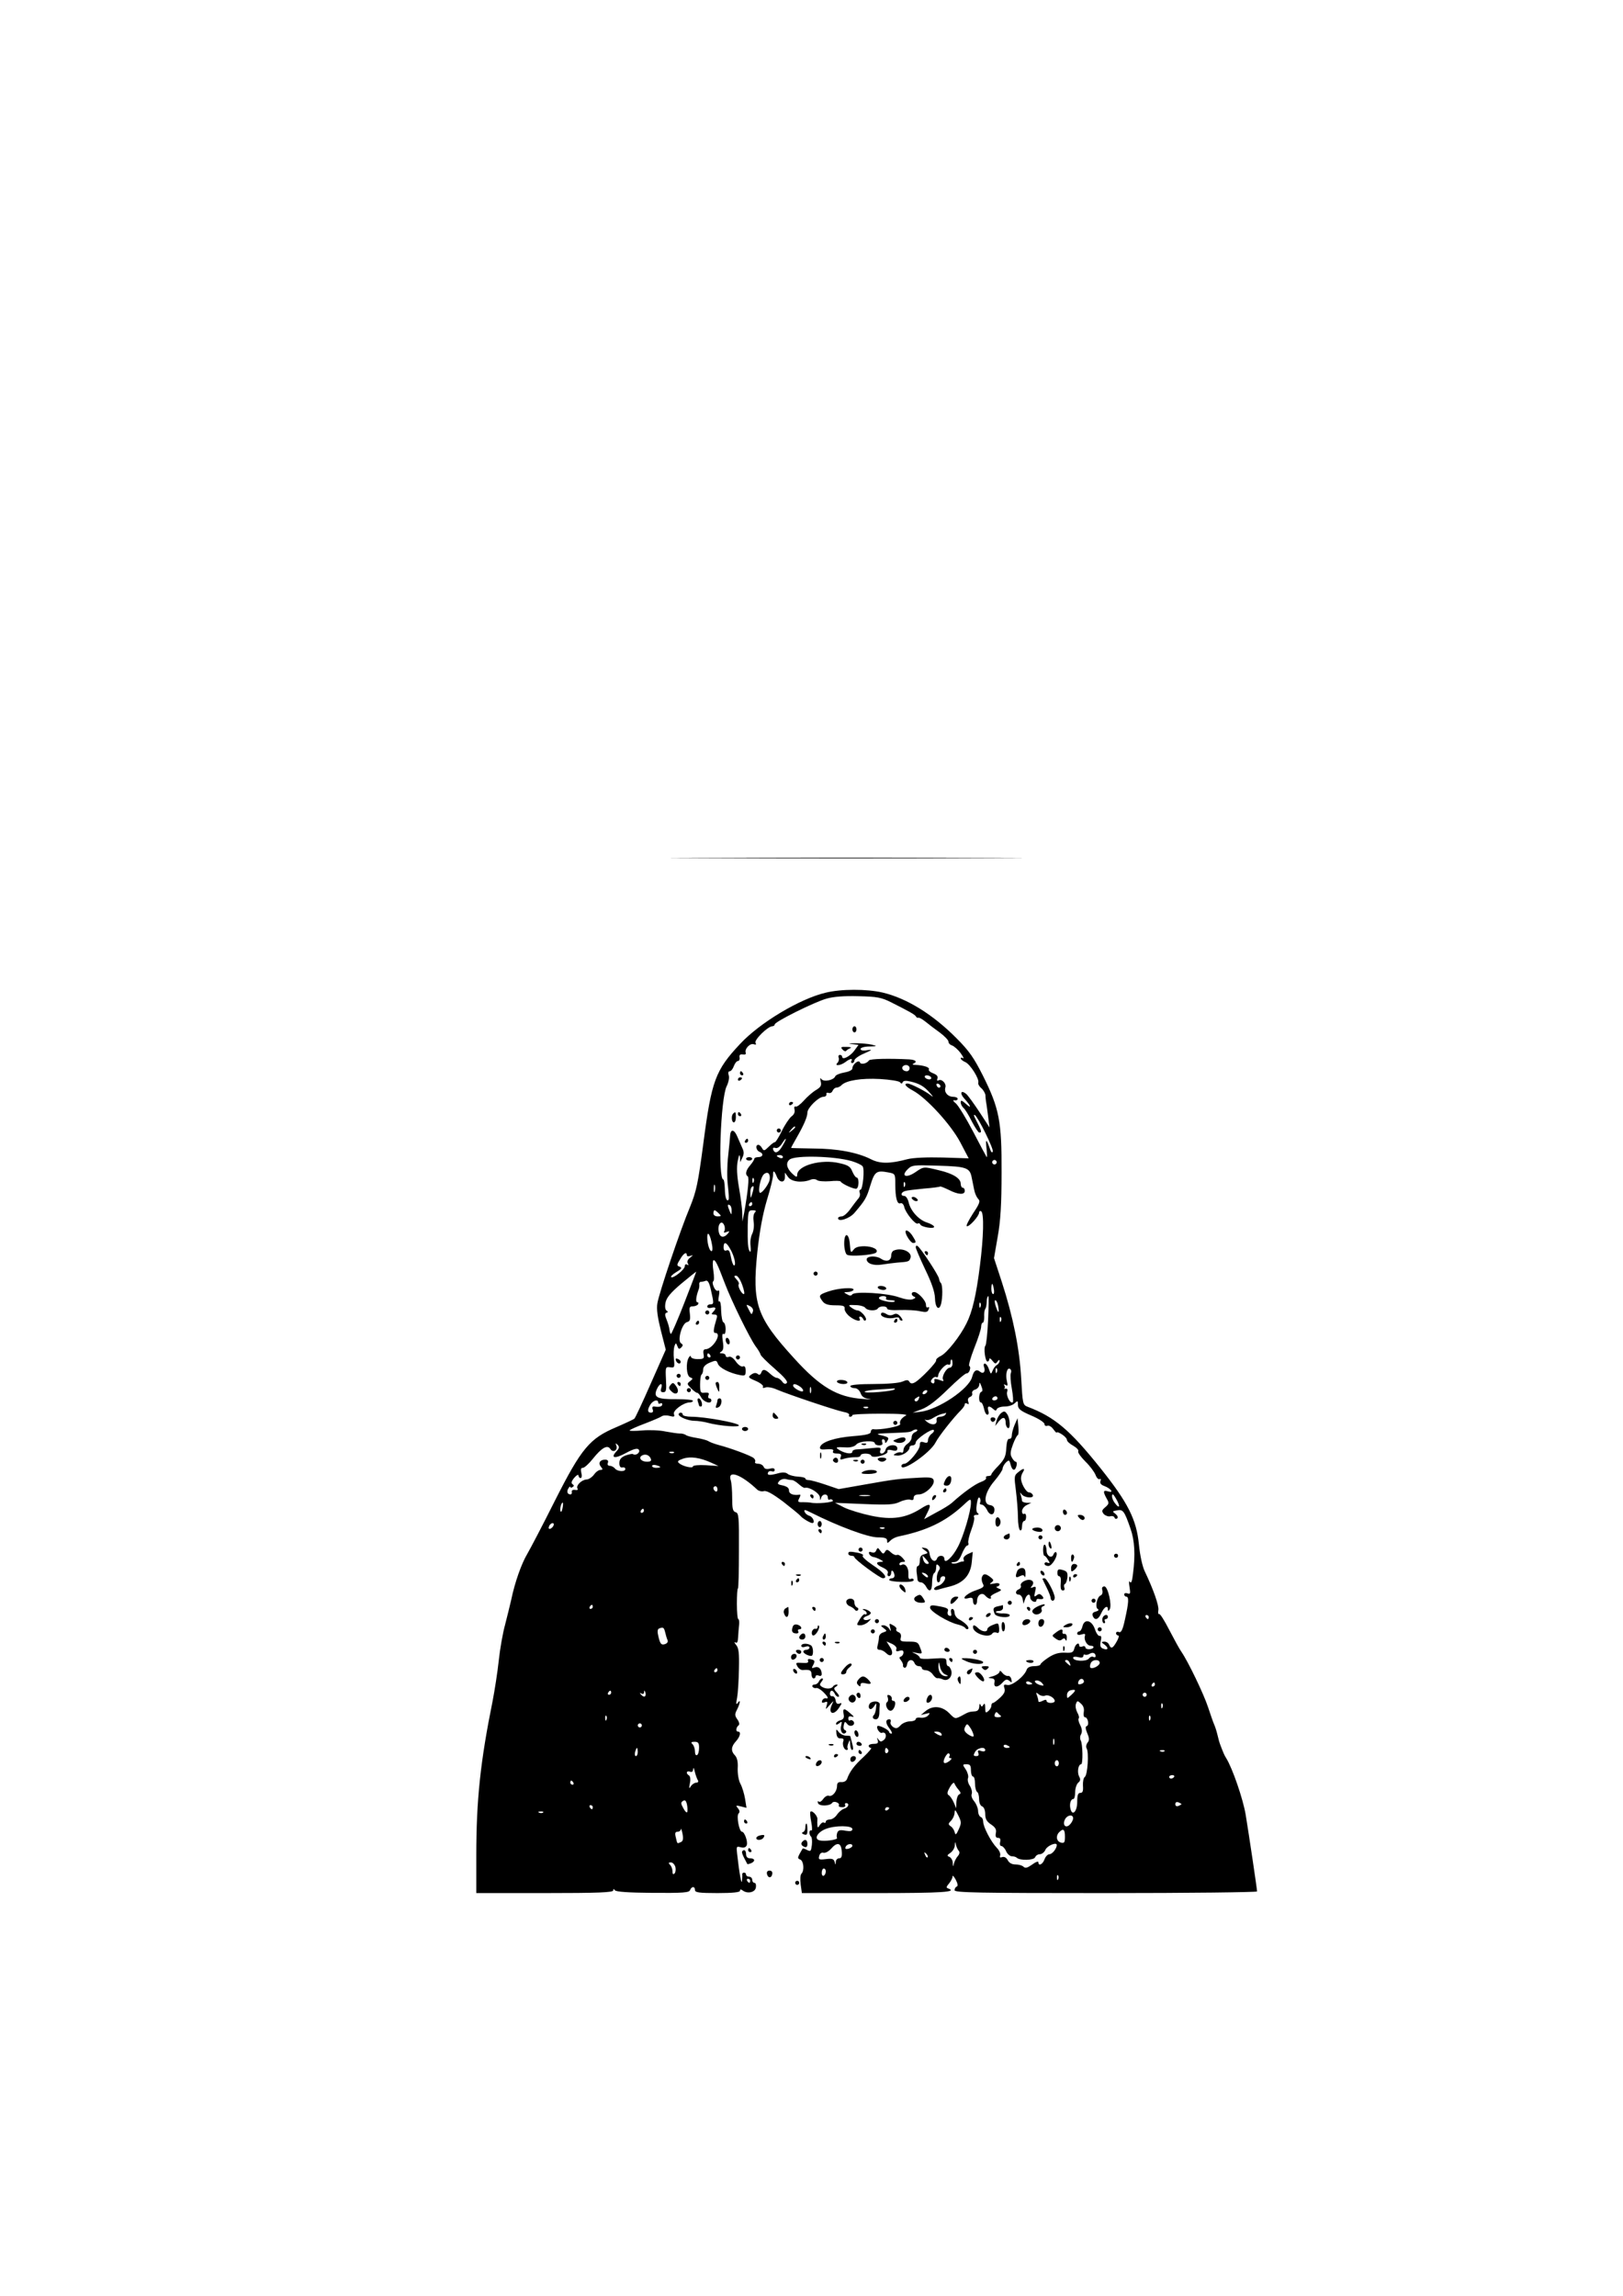 <?xml version="1.0" encoding="UTF-8" standalone="yes"?>
<svg version="1.0" xmlns="http://www.w3.org/2000/svg" width="210mm" height="297mm" viewBox="0 0 794 1123" preserveAspectRatio="xMidYMid meet">
  <g transform="translate(0,1123) scale(0.1,-0.1)" fill="#000000" stroke="none">
    <path d="M3443 7033 c383 -2 1011 -2 1395 0 383 1 69 2 -698 2 -767 0 -1081
-1 -697 -2z"/>
    <path d="M4038 6374 c-126 -30 -321 -147 -417 -250 -121 -129 -140 -179 -180
-486 -26 -196 -34 -234 -65 -311 -48 -114 -152 -422 -160 -472 -5 -28 1 -69
17 -133 l24 -94 -73 -165 c-40 -91 -76 -169 -81 -173 -4 -3 -44 -22 -88 -41
-130 -55 -170 -102 -300 -359 -59 -118 -120 -234 -135 -260 -29 -48 -62 -142
-79 -225 -6 -27 -20 -82 -30 -122 -11 -39 -25 -118 -31 -175 -6 -57 -20 -146
-30 -198 -60 -296 -80 -485 -80 -757 l0 -183 335 0 c261 0 335 3 335 13 0 8 2
9 8 1 5 -8 66 -12 185 -13 150 -1 179 1 183 14 8 19 24 19 24 0 0 -12 19 -15
110 -15 75 0 110 4 110 11 0 8 4 8 13 2 23 -18 62 -10 65 15 2 12 -1 22 -7 22
-6 0 -11 7 -11 15 0 8 -7 15 -15 15 -8 0 -15 5 -15 10 0 6 -4 10 -10 10 -5 0
-9 -3 -9 -8 1 -4 0 -18 -1 -32 -2 -23 -13 34 -24 133 -4 35 -3 37 18 31 16 -4
25 0 29 10 7 17 -11 66 -23 66 -14 0 -28 78 -17 89 7 7 6 15 -3 26 -12 14 -10
15 14 9 l28 -7 -7 44 c-4 24 -14 58 -23 74 -9 17 -14 50 -13 76 2 31 -3 51
-13 62 -21 21 -20 43 4 69 21 23 27 48 10 48 -12 0 -9 22 4 31 5 4 2 17 -7 29
-13 19 -13 25 -1 48 16 32 18 54 3 32 -8 -11 -9 -4 -3 25 4 22 8 85 9 140 2
80 -1 104 -14 119 -9 11 -10 16 -3 12 8 -5 12 2 13 26 1 18 3 45 5 61 1 15 0
27 -4 27 -4 0 -7 34 -7 75 0 41 2 75 5 75 3 0 5 83 5 184 1 166 -1 185 -16
189 -14 4 -17 17 -17 69 0 36 -3 75 -7 87 -17 53 50 30 130 -46 7 -6 21 -10
32 -7 13 4 43 -13 94 -51 41 -32 79 -63 84 -69 10 -13 49 -36 59 -36 15 0 4
29 -13 35 -11 3 -22 12 -25 21 -4 11 2 10 32 -5 131 -66 278 -121 326 -121 35
0 46 -4 46 -16 0 -14 1 -14 16 0 8 9 27 18 42 21 135 28 225 71 310 148 40 38
42 38 42 16 0 -41 -36 -162 -63 -214 -27 -53 -67 -89 -67 -60 0 19 -29 20 -36
1 -9 -23 -32 -7 -36 22 -2 18 -10 28 -23 30 -19 4 -20 3 -1 -11 18 -13 18 -14
-3 -20 -15 -3 -21 -13 -21 -31 0 -14 -4 -26 -9 -26 -6 0 -8 -12 -7 -27 2 -16
4 -34 5 -40 0 -7 8 -13 16 -13 8 0 19 -9 25 -20 17 -32 30 -23 30 19 0 22 5
43 10 46 6 3 10 16 10 28 0 16 3 18 12 9 7 -7 8 -15 1 -24 -12 -17 -14 -58 -2
-58 5 0 9 7 9 15 0 8 7 15 15 15 22 0 0 -41 -26 -47 -10 -3 -19 -10 -19 -15 0
-5 8 -7 18 -4 9 3 36 10 60 16 65 17 99 54 106 117 l5 52 -25 -11 c-14 -7 -23
-17 -20 -25 3 -7 2 -12 -2 -11 -4 1 -15 -2 -24 -6 -10 -4 -23 -6 -30 -3 -7 3
-3 6 10 6 16 1 26 11 38 41 9 22 21 40 26 40 5 0 8 6 5 13 -2 6 4 36 15 64 11
29 17 57 13 63 -3 5 2 10 12 10 11 0 14 3 7 8 -8 4 -9 21 -5 47 4 25 9 35 14
28 5 -7 5 -17 2 -23 -3 -5 0 -10 8 -10 7 0 19 -12 26 -26 13 -29 36 -28 36 2
0 12 -8 20 -22 22 -36 5 -26 62 22 118 22 26 40 53 40 60 0 7 7 21 16 30 15
14 17 14 23 -10 8 -31 22 -34 29 -6 3 11 1 20 -4 20 -4 0 -13 9 -19 21 -9 15
-7 30 6 65 9 24 20 44 23 44 4 0 5 19 3 42 l-4 41 -14 -32 c-8 -19 -14 -42
-14 -52 0 -11 -5 -18 -12 -17 -8 2 -13 -14 -15 -45 -2 -39 -8 -54 -37 -85 -20
-20 -36 -40 -36 -44 0 -5 -7 -8 -16 -8 -8 0 -13 -4 -10 -9 3 -5 -8 -14 -25
-20 -28 -10 -87 -52 -142 -102 -11 -10 -45 -31 -78 -48 l-58 -32 14 28 c25 48
17 54 -31 23 -73 -46 -140 -56 -243 -34 -47 10 -106 28 -131 40 l-45 23 142
-6 c119 -5 147 -3 176 11 19 9 42 13 51 10 11 -4 16 -1 16 10 0 10 9 16 25 16
31 0 78 44 73 68 -3 14 -14 17 -68 14 -101 -5 -126 -8 -266 -33 l-131 -23 -65
22 c-35 12 -72 22 -81 22 -9 0 -17 3 -17 8 0 4 -16 8 -36 9 -19 1 -42 7 -50
13 -8 8 -24 9 -41 5 -46 -13 -61 -12 -56 1 2 7 11 10 19 7 8 -3 14 0 14 7 0 8
-9 10 -24 6 -16 -4 -26 -1 -30 9 -3 8 -15 15 -26 15 -12 0 -19 4 -16 9 3 5 0
13 -7 19 -14 12 -114 49 -172 64 -22 6 -45 15 -50 19 -6 4 -31 11 -55 15 -25
4 -50 10 -55 15 -6 4 -20 8 -30 7 -11 0 -42 5 -70 10 -27 6 -78 8 -112 5 -35
-3 -63 -3 -63 0 0 3 33 18 73 33 39 15 77 31 84 36 6 5 24 6 39 2 22 -6 26 -4
21 9 -7 17 47 57 77 57 9 0 16 4 16 8 0 5 -37 8 -82 8 -94 -1 -113 9 -94 50
13 29 30 32 21 4 -5 -15 -2 -20 10 -20 14 0 16 10 13 63 -3 60 -2 62 20 59 22
-3 23 -1 19 40 -3 24 -1 52 2 62 7 19 8 19 15 1 5 -14 9 -16 19 -6 9 9 9 14
-1 20 -20 12 4 98 29 104 15 4 17 12 14 41 -4 31 -2 36 14 36 11 0 23 5 26 10
3 6 2 10 -3 10 -10 0 -7 27 5 60 4 8 5 21 4 28 -1 6 2 12 8 12 5 0 16 2 23 5
10 4 18 -8 26 -45 15 -66 15 -70 -3 -70 -8 0 -15 -5 -15 -11 0 -6 9 -9 20 -6
23 6 26 -3 8 -21 -9 -9 -8 -12 6 -12 14 0 17 -5 11 -22 -15 -51 -17 -68 -6
-68 36 0 -11 -79 -48 -80 -9 0 -12 -8 -9 -24 4 -21 1 -24 -29 -24 -18 0 -33 5
-33 12 0 6 -5 4 -10 -4 -16 -25 -12 -90 6 -97 15 -6 15 -7 0 -19 -16 -12 -16
-14 6 -36 13 -13 26 -22 29 -21 3 1 12 -9 19 -22 13 -24 50 -35 50 -15 0 6 -4
10 -10 10 -5 0 -7 7 -4 15 5 11 0 14 -17 13 -22 -3 -24 1 -24 40 0 24 3 46 7
48 4 3 8 14 8 25 0 13 11 25 33 34 29 12 33 12 39 -6 8 -20 56 -45 107 -55 26
-5 29 -3 29 21 0 18 -5 25 -14 21 -7 -3 -23 8 -34 24 -13 18 -26 27 -35 23 -8
-3 -15 0 -15 6 0 6 -8 11 -17 11 -14 0 -15 2 -4 9 10 7 12 20 7 51 -4 27 -3
39 4 35 6 -4 10 6 10 24 0 16 -5 31 -11 33 -5 2 -10 27 -11 56 0 28 -4 50 -9
46 -5 -3 -6 9 -2 27 4 21 2 30 -4 26 -6 -4 -15 4 -21 18 -6 13 -7 25 -3 27 5
2 5 25 1 51 -4 26 -4 50 0 52 9 5 21 -20 55 -110 34 -90 123 -271 152 -311 13
-17 23 -35 24 -40 0 -5 31 -36 69 -69 46 -40 66 -63 59 -70 -7 -7 -15 -4 -23
8 -7 9 -19 17 -25 17 -7 0 -21 9 -33 20 -26 24 -37 25 -44 5 -5 -11 -10 -12
-18 -5 -9 6 -18 5 -31 -4 -17 -12 -15 -15 23 -31 23 -10 38 -23 35 -28 -4 -6
1 -8 11 -4 9 4 34 0 54 -9 58 -25 288 -102 327 -110 19 -3 32 -10 29 -15 -3
-5 0 -9 5 -9 6 0 11 3 11 8 0 4 63 7 140 7 91 0 133 -3 122 -9 -22 -12 -33
-28 -28 -42 4 -11 -100 -30 -131 -25 -7 1 -13 -5 -13 -13 0 -10 -21 -16 -87
-21 -88 -7 -153 -28 -161 -53 -3 -9 4 -13 19 -12 39 3 51 1 44 -10 -3 -6 5
-10 19 -10 20 0 24 -4 19 -17 -5 -13 -2 -15 18 -8 13 4 36 7 52 7 15 -1 27 3
27 8 0 13 47 13 52 0 5 -16 84 4 80 20 -2 9 5 10 23 6 18 -5 25 -2 25 9 0 24
-51 19 -57 -5 -3 -11 -11 -20 -19 -20 -8 0 -11 6 -7 16 5 14 -1 15 -48 10 -30
-3 -62 -6 -71 -6 -10 -1 -18 -5 -18 -11 0 -13 -31 -10 -60 6 -27 16 -23 18 31
15 22 -1 41 5 48 14 15 18 91 22 91 6 0 -5 9 -10 21 -10 15 0 19 5 15 15 -3 8
-1 15 4 15 6 0 10 -6 10 -12 0 -9 3 -8 10 2 11 18 9 20 -32 30 -26 6 -17 8 47
10 97 4 97 4 113 14 7 4 16 5 19 2 3 -3 -2 -8 -11 -12 -9 -3 -16 -15 -16 -25
0 -10 -9 -24 -20 -31 -11 -7 -20 -21 -20 -31 0 -10 -4 -15 -10 -12 -5 3 -18 1
-27 -4 -16 -9 -14 -10 9 -11 26 0 58 22 58 41 0 5 7 9 15 9 8 0 15 6 15 14 0
16 79 70 88 61 4 -4 -1 -12 -11 -19 -9 -7 -17 -21 -17 -30 0 -13 -5 -16 -20
-11 -16 5 -20 2 -20 -14 0 -24 -56 -91 -76 -91 -8 0 -14 -5 -14 -11 0 -33 141
64 167 115 15 30 87 121 125 159 10 10 18 22 18 28 0 6 5 7 12 3 8 -5 9 -2 5
10 -4 10 -1 19 9 23 8 3 13 11 10 18 -2 7 4 15 15 18 10 3 19 13 20 24 0 14 3
12 10 -7 7 -17 7 -26 0 -28 -13 -4 -15 -52 -2 -52 5 0 11 -13 15 -30 3 -16 10
-30 16 -30 7 0 9 8 5 20 -7 23 4 26 24 8 11 -10 14 -10 18 0 3 6 20 12 38 12
19 0 41 7 49 16 15 14 16 13 16 -8 0 -19 11 -29 65 -52 36 -15 65 -34 65 -42
0 -7 6 -11 14 -8 8 3 21 -5 30 -18 9 -12 16 -19 16 -15 0 4 11 0 25 -9 14 -9
25 -21 25 -28 0 -6 14 -19 31 -28 17 -10 28 -22 24 -27 -3 -6 13 -28 35 -50
22 -21 44 -51 50 -66 5 -14 14 -23 20 -20 6 3 7 -1 4 -9 -4 -11 2 -19 19 -25
32 -12 49 -36 18 -26 -24 7 -26 0 -7 -35 13 -22 12 -26 -6 -42 -18 -15 -19
-20 -8 -34 8 -8 22 -13 31 -11 10 3 20 0 22 -7 2 -6 8 -7 13 -3 5 5 1 14 -9
22 -16 12 -16 13 8 17 29 6 36 -3 66 -90 20 -57 24 -127 12 -220 -4 -36 -9
-49 -15 -40 -5 8 -6 -1 -2 -25 5 -32 4 -36 -10 -31 -9 3 -16 1 -16 -5 0 -6 5
-11 10 -11 14 0 12 -30 -6 -110 -11 -52 -19 -68 -30 -63 -8 3 -14 0 -14 -6 0
-6 5 -11 11 -11 5 0 2 -13 -8 -30 -19 -34 -28 -37 -37 -15 -3 8 -13 15 -23 15
-17 -1 -17 -2 1 -15 22 -17 17 -29 -8 -19 -13 5 -15 14 -11 36 5 19 3 28 -5
26 -6 -2 -17 13 -23 32 -15 45 -51 54 -61 16 -3 -15 -11 -26 -16 -26 -6 0 -10
-5 -10 -11 0 -6 9 -8 21 -4 16 5 20 3 17 -6 -7 -19 10 -49 27 -49 23 0 18 -16
-5 -17 -11 -1 -20 3 -20 9 0 5 -7 8 -15 4 -8 -3 -15 -1 -15 4 0 20 -18 9 -24
-13 -5 -20 -11 -23 -46 -21 -30 1 -52 -5 -81 -24 -21 -14 -39 -29 -39 -34 0
-4 -14 -8 -30 -8 -20 0 -33 -6 -37 -17 -11 -33 -73 -81 -95 -75 -17 4 -19 1
-14 -16 5 -15 -1 -27 -21 -46 -15 -14 -31 -26 -35 -26 -5 0 -8 -6 -8 -14 0 -7
-7 -19 -15 -26 -13 -11 -15 -8 -15 16 0 20 -3 25 -9 15 -7 -11 -9 -11 -14 0
-3 8 -6 4 -6 -8 -1 -16 -8 -23 -21 -24 -29 -2 -32 -3 -66 -22 -31 -16 -32 -16
-60 13 -35 35 -80 39 -115 11 l-24 -20 24 6 c22 6 23 4 11 -9 -8 -8 -24 -12
-37 -10 -13 2 -23 -1 -23 -7 0 -6 -13 -11 -28 -11 -16 0 -37 -9 -46 -19 -15
-16 -22 -18 -36 -9 -10 7 -16 18 -13 25 3 7 0 13 -5 13 -21 0 -21 -18 -1 -44
11 -14 16 -26 10 -26 -6 0 -11 4 -11 8 0 10 -50 35 -57 29 -8 -9 11 -38 22
-33 20 7 26 -21 9 -35 -13 -10 -17 -10 -26 2 -8 11 -9 11 -4 -3 4 -14 0 -18
-19 -18 -14 0 -25 -4 -25 -10 0 -5 5 -10 11 -10 6 0 -10 -19 -35 -43 -45 -41
-69 -72 -82 -109 -4 -10 -15 -16 -28 -15 -15 1 -21 -4 -21 -19 0 -27 -23 -54
-40 -48 -7 3 -19 -4 -27 -15 -8 -12 -18 -18 -23 -13 -4 4 -6 0 -3 -8 5 -16 58
-15 69 1 3 5 13 7 22 3 9 -3 14 -10 11 -15 -3 -5 4 -9 16 -9 12 0 18 5 15 10
-3 5 -1 10 4 10 19 0 12 -22 -9 -27 -10 -3 -26 -16 -35 -29 -8 -13 -24 -24
-35 -24 -11 0 -20 -5 -20 -11 0 -5 -4 -8 -9 -4 -6 3 -14 -3 -20 -12 -8 -14
-11 -15 -12 -3 -1 8 -1 22 0 31 2 16 -26 46 -34 37 -3 -3 -1 -26 4 -51 5 -26
5 -44 0 -41 -5 3 -9 -2 -9 -10 0 -8 4 -17 8 -20 4 -3 6 -21 4 -40 -4 -32 -6
-34 -24 -25 -11 6 -20 9 -21 7 -1 -2 -8 -13 -15 -26 -10 -19 -10 -23 3 -28 17
-7 21 -54 6 -69 -6 -6 -7 -29 -4 -52 l6 -43 363 0 c324 0 402 5 352 23 -10 3
-8 9 5 24 9 11 17 26 17 34 0 8 7 1 16 -16 10 -19 11 -31 5 -33 -6 -2 -11 -10
-11 -18 0 -12 112 -14 740 -14 407 0 740 4 740 8 0 12 -40 280 -56 377 -13 76
-64 225 -95 275 -9 14 -13 24 -27 60 -8 22 -8 22 -16 55 -4 17 -11 39 -16 50
-5 11 -18 49 -30 85 -21 64 -97 222 -130 270 -10 14 -36 62 -60 108 -23 45
-45 80 -49 77 -5 -2 -6 6 -4 19 4 21 -24 101 -67 191 -11 23 -23 78 -28 130
-12 123 -54 205 -187 372 -151 189 -226 252 -358 302 -23 9 -24 14 -31 138 -8
145 -39 300 -95 473 l-38 116 18 104 c14 77 19 161 19 315 1 251 -11 313 -92
475 -43 85 -66 119 -128 181 -117 118 -244 196 -362 224 -78 18 -204 18 -280
-1z m322 -47 c87 -44 115 -59 121 -69 3 -6 9 -8 12 -6 4 1 19 -7 34 -19 16
-13 47 -37 71 -54 23 -17 42 -37 42 -44 0 -8 8 -16 18 -19 10 -4 29 -20 42
-38 12 -17 18 -28 11 -24 -6 4 -11 3 -11 -1 0 -5 10 -13 22 -18 25 -11 70 -83
64 -101 -2 -6 4 -18 15 -27 10 -9 19 -25 20 -34 0 -10 2 -25 3 -33 2 -8 6 -40
10 -70 l7 -55 -49 75 c-27 41 -56 81 -65 89 -26 21 -33 4 -10 -22 32 -35 39
-54 10 -28 -21 19 -27 21 -27 9 0 -9 6 -20 13 -27 8 -6 26 -35 41 -66 16 -30
32 -55 37 -55 14 0 12 7 -20 69 -7 12 -8 20 -2 17 16 -10 93 -166 88 -179 -3
-7 -8 -3 -12 8 -19 55 -25 58 -19 10 3 -27 4 -48 1 -45 -2 3 -32 58 -66 124
-34 65 -72 127 -84 138 -15 12 -17 18 -7 16 9 -2 15 2 15 7 0 6 -10 10 -23 10
-27 1 -44 23 -37 46 6 19 -19 44 -34 34 -7 -3 -8 0 -5 9 4 11 -3 19 -21 26
-14 5 -24 14 -21 19 6 10 -25 20 -64 22 -14 0 -19 3 -12 6 22 9 12 19 -20 21
-99 5 -191 3 -197 -5 -10 -16 -40 -22 -44 -10 -5 16 -37 -9 -37 -29 0 -8 -16
-16 -39 -20 -22 -4 -42 -12 -45 -19 -7 -19 -57 -29 -68 -13 -5 8 -7 4 -3 -12
5 -20 0 -28 -23 -42 -17 -10 -43 -33 -59 -51 -16 -18 -34 -32 -40 -30 -7 3 -9
-4 -6 -15 3 -12 -3 -25 -15 -33 -10 -8 -32 -40 -47 -71 -15 -31 -31 -56 -34
-55 -3 1 -17 -9 -30 -22 -21 -21 -25 -22 -33 -7 -5 9 -13 16 -18 16 -16 0 -11
-27 5 -34 22 -8 18 -26 -5 -26 -11 0 -20 -4 -20 -8 0 -5 -9 -19 -20 -32 -21
-24 -26 -45 -12 -54 8 -5 1 -74 -17 -176 l-9 -45 -1 41 c0 23 -8 79 -16 126
-10 58 -12 99 -6 129 6 29 9 36 11 19 l1 -25 11 23 c8 16 8 29 0 45 -5 12 -16
37 -24 55 -15 37 -33 42 -36 9 -1 -13 -5 -59 -10 -103 -5 -43 -6 -108 -1 -144
4 -36 6 -67 3 -69 -10 -10 -17 12 -18 54 -1 25 -4 45 -7 45 -28 0 -14 398 16
457 9 18 14 42 10 53 -4 12 -2 20 5 20 6 0 15 11 20 25 5 14 14 25 20 25 6 0
10 8 8 18 -2 12 3 16 16 14 11 -2 17 1 14 9 -6 19 22 48 40 41 10 -4 13 -1 8
7 -8 13 59 80 82 81 6 0 12 4 12 9 0 13 193 109 253 126 34 10 88 14 157 12
91 -2 112 -6 160 -30z m90 -322 c0 -8 -6 -15 -14 -15 -17 0 -28 14 -19 24 12
12 33 6 33 -9z m105 -45 c3 -5 -1 -10 -9 -10 -8 0 -18 5 -21 10 -3 6 1 10 9
10 8 0 18 -4 21 -10z m-152 -24 c6 -8 10 -8 13 0 3 8 16 9 37 4 44 -10 68 -23
97 -57 16 -17 17 -22 5 -12 -24 20 -100 59 -115 59 -21 0 -9 -16 27 -35 66
-36 184 -165 230 -251 l42 -80 -127 4 c-79 2 -144 -1 -172 -8 -86 -23 -134
-23 -178 -1 -66 34 -168 53 -284 53 -60 1 -108 2 -108 3 0 1 11 22 25 46 38
66 55 106 55 127 0 23 55 77 78 77 9 0 16 5 15 12 -2 7 3 10 11 7 7 -3 16 2
19 10 4 9 12 16 20 16 7 0 19 6 25 13 23 22 96 34 187 29 50 -3 94 -10 98 -16z
m198 -19 c-1 -12 -15 -9 -19 4 -3 6 1 10 8 8 6 -3 11 -8 11 -12z m-711 -201
c0 -2 -8 -10 -17 -17 -16 -13 -17 -12 -4 4 13 16 21 21 21 13z m-62 -91 c-20
-35 -38 -41 -46 -17 -2 7 2 10 11 7 8 -4 21 4 31 19 25 39 28 31 4 -9z m2 -55
c0 -5 -7 -7 -15 -4 -8 4 -15 8 -15 10 0 2 7 4 15 4 8 0 15 -4 15 -10z m338
-20 c23 -7 47 -18 52 -25 11 -13 1 -115 -11 -115 -5 0 -6 -7 -3 -15 3 -8 0
-21 -8 -29 -7 -8 -24 -31 -38 -50 -14 -20 -33 -36 -42 -36 -10 0 -18 -4 -18
-9 0 -20 56 -2 80 26 53 62 60 74 78 135 21 68 30 74 88 63 33 -6 34 -7 34
-58 0 -67 9 -99 25 -93 8 3 16 -5 19 -19 7 -29 55 -87 66 -80 5 3 10 1 12 -4
4 -13 68 -24 68 -12 0 5 -16 15 -35 21 -41 13 -81 58 -90 100 -4 16 -13 30
-21 30 -20 0 -17 18 4 24 9 3 51 8 92 12 41 3 77 8 79 10 2 2 21 -6 42 -16 46
-24 79 -26 79 -5 0 8 -4 15 -10 15 -5 0 -10 9 -10 20 0 26 -38 50 -108 66 -74
18 -73 18 -114 -10 -44 -30 -72 -20 -38 14 21 21 28 22 150 18 139 -4 155 -10
164 -59 3 -16 9 -43 12 -59 3 -17 12 -36 19 -44 12 -11 8 -23 -25 -72 -21 -33
-35 -60 -30 -62 12 -4 59 49 60 66 0 7 5 10 10 7 15 -9 12 -126 -6 -267 -18
-143 -37 -225 -66 -282 -31 -63 -95 -143 -124 -158 -15 -7 -26 -17 -24 -22 3
-10 -77 -93 -104 -108 -13 -7 -21 -7 -27 3 -6 10 -13 10 -34 1 -15 -7 -73 -12
-140 -12 -70 0 -115 -4 -115 -10 0 -5 9 -10 20 -10 13 0 24 -10 30 -24 6 -18
18 -26 42 -29 18 -2 4 -3 -30 0 -125 8 -210 58 -339 201 -182 200 -204 264
-178 517 11 102 26 184 47 255 18 58 31 113 30 123 -1 25 7 21 18 -8 12 -31
40 -33 40 -3 l0 22 16 -22 c16 -23 68 -29 109 -13 11 5 25 4 33 -2 6 -5 34 -7
62 -5 27 3 51 2 52 -1 6 -12 70 -41 79 -35 12 7 12 54 0 54 -5 0 -14 13 -21
29 -9 24 -21 32 -62 41 -89 22 -208 -11 -208 -57 0 -13 -5 -12 -25 7 -27 26
-32 52 -12 68 27 22 221 17 305 -8z m706 -11 c-3 -5 -10 -7 -15 -3 -5 3 -7 10
-3 15 3 5 10 7 15 3 5 -3 7 -10 3 -15z m-1109 -81 c-5 -23 -40 -69 -48 -62
-10 11 5 79 21 91 19 15 32 1 27 -29z m-78 -10 c-3 -8 -6 -5 -6 6 -1 11 2 17
5 13 3 -3 4 -12 1 -19z m740 -20 c-3 -8 -6 -5 -6 6 -1 11 2 17 5 13 3 -3 4
-12 1 -19z m-930 -25 c-3 -10 -5 -4 -5 12 0 17 2 24 5 18 2 -7 2 -21 0 -30z
m184 -9 c-9 -28 -9 -29 -10 -3 -1 14 2 29 6 32 11 12 13 2 4 -29z m-1 -54 c0
-5 -5 -10 -11 -10 -5 0 -7 5 -4 10 3 6 8 10 11 10 2 0 4 -4 4 -10z m-101 -33
c0 -21 -1 -21 -9 -2 -12 28 -12 37 0 30 6 -3 10 -16 9 -28z m-63 -12 c14 -13
13 -15 -5 -15 -12 0 -21 6 -21 15 0 8 3 15 6 15 3 0 12 -7 20 -15z m177 4 c-7
-7 -9 -26 -6 -46 3 -19 0 -44 -7 -58 -7 -13 -11 -39 -8 -59 2 -20 1 -33 -3
-28 -10 9 -12 41 -11 130 2 67 3 72 24 72 16 0 19 -3 11 -11z m-149 -65 c3 -9
3 -21 -1 -27 -4 -7 0 -8 12 -3 15 5 16 4 5 -9 -18 -21 -37 -19 -43 6 -10 38
14 68 27 33z m-61 -91 c4 -18 3 -33 -2 -33 -10 0 -21 36 -21 70 1 32 15 9 23
-37z m88 -20 c21 -35 32 -83 20 -83 -4 0 -11 18 -15 40 -5 29 -10 38 -21 34
-10 -4 -15 0 -15 15 0 29 13 26 31 -6z m-211 -33 c0 -5 8 -7 18 -3 15 5 14 4
-2 -9 -12 -9 -16 -20 -11 -28 5 -9 4 -11 -3 -6 -7 4 -12 1 -12 -8 0 -16 -58
-62 -67 -53 -3 3 9 15 26 25 26 15 29 21 16 26 -15 5 -15 9 2 36 17 30 33 39
33 20z m-13 -235 c-33 -85 -63 -153 -65 -150 -3 2 -6 12 -7 22 -1 10 -7 31
-14 48 -9 22 -9 31 0 34 8 2 8 5 0 10 -7 5 -9 20 -5 40 5 24 25 48 77 92 39
32 72 59 73 59 1 0 -26 -70 -59 -155z m284 90 c9 -25 13 -45 8 -45 -11 0 -32
40 -25 48 3 3 -1 14 -11 24 -13 14 -13 18 -2 18 8 0 21 -20 30 -45z m1231 -20
c3 -14 1 -25 -3 -25 -5 0 -9 11 -9 25 0 14 2 25 4 25 2 0 6 -11 8 -25z m-28
-152 c-3 -65 -9 -121 -13 -125 -10 -11 -1 -78 10 -78 5 0 9 5 9 12 0 6 7 3 15
-8 13 -16 16 -17 25 -4 6 9 10 10 10 3 0 -7 -6 -16 -13 -20 -8 -4 -17 -17 -21
-28 -8 -19 -9 -18 -18 8 -5 15 -14 27 -20 27 -6 0 -7 -7 -4 -16 9 -23 -3 -37
-19 -24 -18 15 -31 6 -39 -25 -15 -59 -165 -160 -254 -171 l-37 -4 45 17 c30
11 72 43 127 97 46 45 87 80 92 78 4 -1 12 5 15 15 4 10 3 19 -2 21 -5 1 6 41
24 87 19 47 34 94 34 105 0 11 4 20 8 20 4 0 7 12 7 28 -1 15 1 32 4 37 6 10
7 16 9 48 1 9 4 17 7 17 3 0 2 -53 -1 -117z m49 70 c7 -39 1 -40 -11 -4 -6 17
-7 31 -3 31 5 0 11 -12 14 -27z m-86 -5 c-3 -8 -6 -5 -6 6 -1 11 2 17 5 13 3
-3 4 -12 1 -19z m-1114 -24 c-6 -17 -6 -17 -22 14 -12 22 -11 23 8 13 12 -7
18 -17 14 -27z m1214 -46 c-3 -8 -6 -5 -6 6 -1 11 2 17 5 13 3 -3 4 -12 1 -19z
m-1422 -168 c3 -5 1 -10 -4 -10 -6 0 -11 5 -11 10 0 6 2 10 4 10 3 0 8 -4 11
-10z m1185 -40 c0 -11 -6 -20 -13 -20 -17 0 -42 -45 -33 -59 5 -8 0 -8 -18 -1
-14 5 -25 6 -25 2 3 -16 -2 -23 -11 -17 -8 5 -7 11 1 21 6 7 15 11 20 8 5 -3
9 1 9 8 1 20 38 60 50 53 5 -3 10 1 10 9 0 9 2 16 5 16 3 0 5 -9 5 -20z m217
-42 c-3 -8 -6 -5 -6 6 -1 11 2 17 5 13 3 -3 4 -12 1 -19z m68 -5 c-3 -9 -1
-43 5 -75 6 -33 8 -63 5 -67 -11 -10 -33 29 -28 50 4 13 1 18 -8 16 -8 -2 -11
-2 -6 0 4 3 4 10 1 15 -5 7 -2 8 6 3 10 -6 11 -2 6 19 -8 33 1 69 15 60 6 -3
8 -13 4 -21z m-1029 -67 c10 -8 16 -17 12 -21 -7 -7 -48 16 -48 27 0 12 14 9
36 -6z m51 -28 c-3 -7 -5 -2 -5 12 0 14 2 19 5 13 2 -7 2 -19 0 -25z m410 16
c-10 -10 -147 -21 -147 -12 0 4 28 9 63 11 34 2 68 4 76 5 8 1 11 -1 8 -4z
m158 -14 c-3 -5 -11 -10 -16 -10 -6 0 -7 5 -4 10 3 6 11 10 16 10 6 0 7 -4 4
-10z m-41 -35 c-4 -8 -11 -12 -16 -9 -6 4 -5 10 3 15 19 12 19 11 13 -6z m386
5 c0 -5 -7 -10 -16 -10 -8 0 -12 5 -9 10 3 6 10 10 16 10 5 0 9 -4 9 -10z
m-1660 -21 c0 -5 5 -7 10 -4 6 3 10 1 10 -4 0 -11 -14 -15 -39 -11 -9 1 -12
-4 -8 -14 4 -10 1 -16 -8 -16 -18 0 -19 14 -3 40 14 21 38 27 38 9z m1027 -25
c-3 -3 -12 -4 -19 -1 -8 3 -5 6 6 6 11 1 17 -2 13 -5z m378 -34 c-3 -5 -15
-10 -26 -10 -13 0 -19 -6 -17 -17 4 -23 -23 -27 -47 -8 -11 9 -14 14 -7 10 7
-4 23 0 35 8 13 8 32 17 42 20 11 2 21 5 23 6 2 0 0 -3 -3 -9z m-1610 -180
c-30 -33 -7 -37 48 -7 35 19 54 24 61 17 12 -12 -12 -33 -27 -23 -4 3 -21 -1
-38 -7 -21 -9 -29 -19 -29 -37 0 -15 5 -23 14 -21 8 2 15 -1 15 -7 2 -15 -37
-14 -50 1 -6 8 -18 14 -26 14 -9 0 -13 6 -9 15 3 10 -1 15 -14 15 -25 0 -35
-17 -20 -35 10 -12 9 -15 -2 -15 -9 0 -23 -10 -32 -23 -10 -13 -26 -24 -37
-24 -25 -2 -52 -30 -44 -44 4 -6 0 -9 -11 -7 -11 2 -18 -2 -17 -9 2 -7 -1 -13
-6 -13 -16 0 -20 15 -10 30 5 8 9 11 9 7 0 -5 5 -5 11 -1 8 5 8 8 0 14 -8 5
-6 14 8 31 11 13 20 18 21 12 0 -7 5 -13 10 -13 6 0 8 11 4 25 -4 18 -2 25 7
25 8 0 30 20 49 44 43 54 72 71 86 48 13 -20 38 -6 29 17 -5 13 -4 13 6 4 10
-10 9 -17 -6 -33z m282 -6 c-3 -3 -12 -4 -19 -1 -8 3 -5 6 6 6 11 1 17 -2 13
-5z m-113 -30 c4 -10 -2 -14 -19 -14 -28 0 -43 19 -25 30 17 10 37 3 44 -16z
m296 -19 l35 -16 -62 4 c-35 2 -63 -1 -63 -6 0 -11 -50 0 -68 16 -10 8 -6 13
20 22 36 12 83 5 138 -20z m-250 -21 c0 -2 -9 -4 -20 -4 -11 0 -20 4 -20 9 0
5 9 7 20 4 11 -3 20 -7 20 -9z m646 -64 c5 0 20 -9 32 -20 12 -11 25 -19 29
-18 21 7 73 -26 74 -46 1 -17 2 -17 6 -3 6 21 33 23 33 1 0 -8 4 -13 9 -9 5 3
12 1 16 -5 5 -9 -81 -17 -110 -10 -5 1 -22 2 -37 2 -25 -1 -27 2 -18 19 6 11
7 19 3 18 -31 -5 -53 3 -53 20 0 13 -10 20 -31 25 -26 5 -28 8 -17 21 7 8 22
13 33 10 11 -3 25 -5 31 -5z m-366 -46 c0 -8 -4 -12 -10 -9 -5 3 -10 10 -10
16 0 5 5 9 10 9 6 0 10 -7 10 -16z m743 -31 c-13 -2 -33 -2 -45 0 -13 2 -3 4
22 4 25 0 35 -2 23 -4z m1212 -23 c17 -33 10 -40 -11 -12 -13 17 -19 42 -9 42
2 0 11 -13 20 -30z m-2713 -37 c-3 -16 -7 -22 -10 -15 -4 13 4 42 11 42 2 0 2
-12 -1 -27z m398 -13 c0 -5 -5 -10 -11 -10 -5 0 -7 5 -4 10 3 6 8 10 11 10 2
0 4 -4 4 -10z m-442 -72 c-2 -6 -10 -14 -16 -16 -7 -2 -10 2 -6 12 7 18 28 22
22 4z m1619 -14 c-3 -3 -12 -4 -19 -1 -8 3 -5 6 6 6 11 1 17 -2 13 -5z m206
-154 c13 -15 14 -20 3 -20 -7 0 -16 9 -19 20 -3 11 -4 20 -3 20 1 0 9 -9 19
-20z m7 -82 c0 -6 -6 -5 -15 2 -8 7 -15 14 -15 16 0 2 7 1 15 -2 8 -4 15 -11
15 -16z m-1640 -148 c0 -5 -5 -10 -11 -10 -5 0 -7 5 -4 10 3 6 8 10 11 10 2 0
4 -4 4 -10z m2720 -50 c0 -5 -2 -10 -4 -10 -3 0 -8 5 -11 10 -3 6 -1 10 4 10
6 0 11 -4 11 -10z m-2366 -74 c3 -13 8 -31 12 -39 3 -9 -2 -16 -15 -20 -16 -4
-21 2 -29 34 -7 27 -6 39 2 43 20 8 24 6 30 -18z m2106 -117 c0 -6 -5 -7 -11
-4 -6 4 -16 0 -22 -8 -13 -16 -77 -13 -77 4 0 5 11 7 25 3 16 -4 25 -2 25 6 0
6 4 9 8 6 4 -2 14 -1 22 4 16 10 30 4 30 -11z m-126 -35 c5 -14 4 -15 -9 -4
-17 14 -19 20 -6 20 5 0 12 -7 15 -16z m146 2 c0 -14 -37 -33 -46 -23 -2 2 -2
12 2 21 8 20 44 21 44 2z m-1870 -36 c0 -5 -5 -10 -11 -10 -5 0 -7 5 -4 10 3
6 8 10 11 10 2 0 4 -4 4 -10z m1793 -55 c0 -6 -7 -11 -16 -13 -12 -3 -15 1
-11 13 7 17 25 17 27 0z m-253 -11 c0 -2 -7 -4 -15 -4 -8 0 -15 4 -15 10 0 5
7 7 15 4 8 -4 15 -8 15 -10z m49 2 c10 -12 8 -13 -9 -9 -25 7 -37 23 -17 23 8
0 20 -6 26 -14z m551 -6 c0 -5 -5 -10 -11 -10 -5 0 -7 5 -4 10 3 6 8 10 11 10
2 0 4 -4 4 -10z m-408 -50 c-22 -20 -22 -20 -22 -1 0 11 8 21 18 23 26 6 28 0
4 -22z m-2252 10 c0 -5 -5 -10 -11 -10 -5 0 -7 5 -4 10 3 6 8 10 11 10 2 0 4
-4 4 -10z m166 -17 c-4 -4 -12 -1 -19 7 -9 10 -9 11 1 6 7 -4 12 -2 13 6 0 11
2 11 6 0 3 -7 2 -16 -1 -19z m1958 3 c16 6 46 -11 46 -27 0 -5 -9 -9 -20 -9
-11 0 -20 5 -20 10 0 7 -6 7 -20 0 -12 -6 -20 -7 -20 -1 0 5 -3 18 -7 28 -6
15 -4 16 9 5 8 -7 23 -10 32 -6z m496 4 c0 -5 -4 -10 -10 -10 -5 0 -10 5 -10
10 0 6 5 10 10 10 6 0 10 -4 10 -10z m-308 -85 c-2 -14 0 -25 6 -25 14 0 22
-38 9 -43 -8 -2 -7 -13 2 -35 11 -25 11 -35 1 -47 -6 -8 -8 -20 -4 -27 12 -19
5 -131 -9 -140 -6 -4 -10 -23 -9 -42 2 -27 -1 -36 -13 -36 -11 0 -15 -11 -15
-44 0 -47 -24 -72 -33 -34 -6 23 1 48 14 48 5 0 9 15 9 34 0 18 7 39 15 46 11
9 12 17 4 31 -10 20 -4 59 10 59 10 0 8 102 -2 117 -4 7 -4 21 2 30 6 12 5 26
-4 44 -8 15 -11 29 -8 33 4 3 1 17 -7 30 -7 14 -10 32 -6 42 6 16 8 16 25 0
12 -11 16 -25 13 -41z m385 23 c-3 -8 -6 -5 -6 6 -1 11 2 17 5 13 3 -3 4 -12
1 -19z m-792 -40 c6 -4 0 -8 -12 -8 -16 0 -21 4 -16 15 3 9 8 12 12 8 3 -4 11
-11 16 -15z m-1928 -20 c-3 -8 -6 -5 -6 6 -1 11 2 17 5 13 3 -3 4 -12 1 -19z
m2660 0 c-3 -8 -6 -5 -6 6 -1 11 2 17 5 13 3 -3 4 -12 1 -19z m-2487 -28 c0
-5 -4 -10 -10 -10 -5 0 -10 5 -10 10 0 6 5 10 10 10 6 0 10 -4 10 -10z m1623
-53 c-2 -4 -15 1 -28 10 -18 14 -21 22 -13 37 9 17 11 16 28 -10 9 -16 15 -32
13 -37z m-158 13 c8 -13 -5 -13 -25 0 -13 8 -13 10 2 10 9 0 20 -4 23 -10z
m552 -52 c-3 -7 -5 -2 -5 12 0 14 2 19 5 13 2 -7 2 -19 0 -25z m-1737 -17 c0
-17 -4 -33 -10 -36 -6 -3 -10 4 -10 17 0 13 -5 29 -12 36 -9 9 -7 12 10 12 18
0 22 -6 22 -29z m1520 3 c0 -2 -7 -4 -15 -4 -8 0 -15 4 -15 10 0 5 7 7 15 4 8
-4 15 -8 15 -10z m-1820 -24 c0 -11 -4 -20 -9 -20 -5 0 -7 9 -4 20 3 11 7 20
9 20 2 0 4 -9 4 -20z m1225 11 c3 -5 1 -12 -5 -16 -5 -3 -10 1 -10 9 0 18 6
21 15 7z m475 -2 c0 -6 -9 -8 -20 -4 -15 5 -18 3 -14 -9 4 -11 1 -16 -10 -16
-14 0 -15 4 -6 20 11 21 50 28 50 9z m877 -5 c-3 -3 -12 -4 -19 -1 -8 3 -5 6
6 6 11 1 17 -2 13 -5z m-1052 -25 c-4 -5 -1 -9 6 -9 7 0 4 -6 -6 -14 -26 -19
-36 -11 -22 18 7 13 15 22 19 19 5 -2 6 -9 3 -14z m535 -34 c0 -8 -4 -15 -10
-15 -5 0 -10 7 -10 15 0 8 5 15 10 15 6 0 10 -7 10 -15z m-430 -35 c0 -16 5
-30 10 -30 6 0 10 -15 10 -34 0 -19 5 -38 10 -41 6 -3 10 -20 10 -36 0 -17 6
-32 15 -35 9 -4 15 -19 15 -38 0 -23 7 -36 28 -50 21 -14 28 -25 24 -42 -3
-17 0 -24 11 -24 10 0 13 -6 10 -20 -3 -11 0 -20 6 -20 6 0 17 -11 23 -25 6
-14 19 -25 28 -25 9 0 20 -3 24 -7 15 -15 84 -13 90 2 3 8 13 15 23 15 10 0
23 10 28 23 9 19 55 38 55 22 0 -17 -22 -45 -36 -45 -8 0 -19 -11 -24 -25 -9
-25 -30 -35 -30 -14 0 6 -14 1 -31 -12 -23 -16 -33 -19 -42 -10 -6 6 -23 11
-39 11 -17 0 -31 7 -38 21 -7 13 -17 18 -27 15 -10 -4 -13 -2 -10 8 3 8 -4 25
-17 38 -28 29 -66 102 -66 127 0 11 -5 21 -12 23 -7 3 -13 16 -13 31 -1 15
-10 35 -19 46 -10 11 -16 27 -12 36 3 9 -1 26 -9 39 -9 13 -13 30 -9 39 3 8
-2 27 -11 41 -17 25 -17 26 4 26 17 0 21 -6 21 -30z m-1336 -48 c4 -7 1 -12
-8 -12 -8 0 -20 -8 -26 -17 -9 -15 -10 -12 -5 14 4 18 2 34 -4 38 -17 10 -13
25 4 19 10 -4 15 0 16 12 1 11 4 5 8 -12 4 -17 11 -36 15 -42z m2330 16 c-3
-4 -9 -8 -15 -8 -5 0 -9 4 -9 8 0 5 7 9 15 9 8 0 12 -4 9 -9z m-2939 -28 c3
-5 1 -10 -4 -10 -6 0 -11 5 -11 10 0 6 2 10 4 10 3 0 8 -4 11 -10z m1884 -34
c12 -14 13 -20 4 -23 -7 -3 -13 -19 -14 -36 l-1 -32 -12 28 c-7 16 -18 32 -25
36 -9 6 -7 16 6 39 10 17 20 26 22 19 2 -6 11 -21 20 -31z m-1327 -110 c-3 -5
-11 4 -19 19 -13 23 -13 29 -1 36 9 6 15 1 19 -19 3 -15 3 -31 1 -36z m2418
39 c0 -2 -7 -5 -15 -9 -9 -3 -15 0 -15 9 0 9 6 12 15 9 8 -4 15 -7 15 -9z
m-2880 -15 c0 -5 -2 -10 -4 -10 -3 0 -8 5 -11 10 -3 6 -1 10 4 10 6 0 11 -4
11 -10z m1450 -4 c0 -3 -4 -8 -10 -11 -5 -3 -10 -1 -10 4 0 6 5 11 10 11 6 0
10 -2 10 -4z m340 -105 c-11 -25 -16 -29 -19 -15 -2 10 -10 24 -19 30 -14 10
-14 13 1 28 9 10 17 27 17 39 1 18 4 15 18 -13 16 -32 16 -38 2 -69z m-2033
83 c-3 -3 -12 -4 -19 -1 -8 3 -5 6 6 6 11 1 17 -2 13 -5z m2593 -28 c0 -8 -7
-22 -16 -31 -21 -21 -38 -1 -23 27 12 21 39 24 39 4z m-1080 -53 c0 -10 -9
-12 -34 -8 -26 5 -35 3 -40 -10 -3 -9 -4 -20 -1 -25 6 -9 -62 -19 -86 -12 -28
7 -10 39 29 55 47 19 132 18 132 0z m-840 -64 c-18 -8 -16 -10 -24 24 -5 20
-3 27 9 27 8 0 16 6 16 13 1 6 4 -4 8 -23 5 -26 2 -37 -9 -41z m1880 27 c0
-29 -3 -33 -20 -29 -22 6 -26 33 -8 51 20 20 28 14 28 -22z m-519 -70 c5 -6 3
-16 -5 -25 -8 -9 -16 -25 -19 -36 -4 -18 -5 -18 -6 3 0 12 -8 25 -16 29 -13 5
-13 8 5 20 11 8 21 24 21 36 1 20 2 20 6 2 3 -11 9 -24 14 -29z m-573 -1 c2
-26 -1 -35 -13 -35 -8 0 -16 -8 -16 -17 -1 -17 -2 -17 -6 0 -4 14 -12 17 -43
13 -34 -4 -37 -2 -32 16 3 12 11 18 21 15 9 -2 25 7 36 19 30 35 50 31 53 -11z
m52 26 c0 -5 -9 -11 -19 -14 -14 -3 -18 -1 -14 9 6 15 33 19 33 5z m368 -56
c-3 -3 -9 2 -12 12 -6 14 -5 15 5 6 7 -7 10 -15 7 -18z m-1234 -47 c3 -13 1
-27 -4 -32 -7 -7 -10 -3 -10 10 0 11 -5 25 -12 32 -9 9 -8 12 4 12 9 0 18 -10
22 -22z m736 -22 c0 -8 -4 -18 -10 -21 -5 -3 -10 3 -10 14 0 12 5 21 10 21 6
0 10 -6 10 -14z m1137 -38 c-3 -8 -6 -5 -6 6 -1 11 2 17 5 13 3 -3 4 -12 1
-19z m-1507 -8 c0 -5 -2 -10 -4 -10 -3 0 -8 5 -11 10 -3 6 -1 10 4 10 6 0 11
-4 11 -10z"/>
    <path d="M4170 6195 c0 -8 5 -15 10 -15 6 0 10 7 10 15 0 8 -4 15 -10 15 -5 0
-10 -7 -10 -15z"/>
    <path d="M4167 6123 l33 -4 -21 -29 c-21 -28 -59 -47 -59 -29 0 5 -5 9 -11 9
-6 0 -9 -6 -6 -14 3 -7 0 -19 -6 -25 -17 -17 15 -14 39 4 22 17 38 20 29 5 -3
-5 -1 -10 4 -10 6 0 11 6 11 13 0 7 21 23 48 34 40 18 42 20 15 16 -21 -4 -33
-1 -33 6 0 6 18 12 43 12 39 1 40 2 12 9 -16 4 -52 7 -80 7 -32 0 -39 -2 -18
-4z"/>
    <path d="M4122 6096 c7 -8 15 -10 18 -6 3 4 12 10 20 13 8 3 0 6 -18 6 -28 1
-31 -1 -20 -13z"/>
    <path d="M3620 5980 c0 -5 5 -10 11 -10 5 0 7 5 4 10 -3 6 -8 10 -11 10 -2 0
-4 -4 -4 -10z"/>
    <path d="M3610 5949 c0 -5 5 -7 10 -4 6 3 10 8 10 11 0 2 -4 4 -10 4 -5 0 -10
-5 -10 -11z"/>
    <path d="M3860 5829 c0 -5 5 -7 10 -4 6 3 10 8 10 11 0 2 -4 4 -10 4 -5 0 -10
-5 -10 -11z"/>
    <path d="M3587 5783 c-11 -10 -8 -43 3 -43 6 0 10 11 10 25 0 26 -2 29 -13 18z"/>
    <path d="M3610 5780 c0 -5 5 -10 11 -10 5 0 7 5 4 10 -3 6 -8 10 -11 10 -2 0
-4 -4 -4 -10z"/>
    <path d="M3800 5700 c0 -5 5 -10 10 -10 6 0 10 5 10 10 0 6 -4 10 -10 10 -5 0
-10 -4 -10 -10z"/>
    <path d="M3645 5650 c-3 -5 -1 -10 4 -10 6 0 11 5 11 10 0 6 -2 10 -4 10 -3 0
-8 -4 -11 -10z"/>
    <path d="M3650 5562 c0 -5 7 -9 15 -9 8 0 15 4 15 9 0 4 -7 8 -15 8 -8 0 -15
-4 -15 -8z"/>
    <path d="M4460 5371 c0 -5 7 -11 15 -15 8 -3 15 -1 15 3 0 5 -7 11 -15 15 -8
3 -15 1 -15 -3z"/>
    <path d="M4430 5205 c0 -16 26 -55 37 -55 17 0 16 5 -3 35 -14 22 -34 34 -34
20z"/>
    <path d="M4130 5147 c0 -24 6 -49 13 -54 13 -11 131 -2 143 10 14 14 -15 30
-56 31 -30 0 -46 -5 -55 -18 -12 -16 -14 -14 -17 25 -4 59 -28 65 -28 6z"/>
    <path d="M4480 5129 c0 -6 21 -55 46 -108 32 -66 47 -110 48 -140 1 -48 20
-66 30 -29 8 31 8 93 -1 102 -4 3 -8 13 -9 21 -2 17 -91 152 -105 160 -5 4 -9
1 -9 -6z"/>
    <path d="M4373 5113 c-7 -2 -13 -13 -13 -24 0 -27 -24 -34 -52 -15 -23 15 -68
12 -68 -4 0 -20 32 -32 72 -26 24 4 59 8 78 10 55 4 58 5 64 22 11 29 -42 54
-81 37z"/>
    <path d="M4525 5100 c3 -5 8 -10 11 -10 2 0 4 5 4 10 0 6 -5 10 -11 10 -5 0
-7 -4 -4 -10z"/>
    <path d="M3980 5000 c0 -5 5 -10 10 -10 6 0 10 5 10 10 0 6 -4 10 -10 10 -5 0
-10 -4 -10 -10z"/>
    <path d="M4295 4930 c3 -5 15 -10 26 -10 11 0 17 5 14 10 -3 6 -15 10 -26 10
-11 0 -17 -4 -14 -10z"/>
    <path d="M4053 4913 c-47 -16 -50 -20 -29 -48 10 -14 27 -20 62 -20 40 0 48
-3 46 -17 -1 -9 10 -26 24 -37 27 -22 60 -29 49 -11 -3 6 -2 10 4 10 5 0 11
-6 14 -12 2 -7 8 -10 12 -6 10 9 -23 48 -40 48 -6 0 -20 6 -30 14 -17 12 -15
14 21 12 21 0 43 -7 47 -13 10 -15 53 -17 62 -3 8 13 45 13 45 -1 0 -6 24 -9
63 -7 34 1 78 -1 98 -6 29 -6 37 -5 42 9 4 9 3 14 -3 10 -6 -3 -10 2 -10 13 0
20 -39 62 -58 62 -16 0 -15 -17 1 -23 8 -3 6 -7 -7 -12 -11 -5 -38 -1 -67 9
-56 21 -220 31 -230 14 -5 -7 -12 -7 -25 1 -18 10 -18 10 3 11 12 0 25 5 28
10 9 15 -73 10 -122 -7z m282 -33 c-4 -6 5 -10 21 -10 15 0 25 -3 21 -6 -9 -9
-77 5 -77 16 0 6 9 10 21 10 11 0 17 -4 14 -10z"/>
    <path d="M4310 4801 c0 -14 38 -24 66 -17 14 4 24 2 24 -4 0 -5 5 -10 12 -10
6 0 3 8 -7 20 -12 14 -22 17 -34 10 -10 -5 -23 -5 -32 1 -18 11 -29 11 -29 0z"/>
    <path d="M4375 4770 c-3 -5 -1 -10 4 -10 6 0 11 5 11 10 0 6 -2 10 -4 10 -3 0
-8 -4 -11 -10z"/>
    <path d="M4095 4470 c3 -5 17 -10 31 -10 14 0 22 4 19 10 -3 6 -17 10 -31 10
-14 0 -22 -4 -19 -10z"/>
    <path d="M3965 3910 c3 -5 8 -10 11 -10 2 0 4 5 4 10 0 6 -5 10 -11 10 -5 0
-7 -4 -4 -10z"/>
    <path d="M3450 4810 c0 -5 5 -10 10 -10 6 0 10 5 10 10 0 6 -4 10 -10 10 -5 0
-10 -4 -10 -10z"/>
    <path d="M3405 4760 c-3 -5 -1 -10 4 -10 6 0 11 5 11 10 0 6 -2 10 -4 10 -3 0
-8 -4 -11 -10z"/>
    <path d="M3550 4676 c0 -8 5 -18 10 -21 6 -3 10 1 10 9 0 8 -4 18 -10 21 -5 3
-10 -1 -10 -9z"/>
    <path d="M3600 4590 c0 -5 5 -10 10 -10 6 0 10 5 10 10 0 6 -4 10 -10 10 -5 0
-10 -4 -10 -10z"/>
    <path d="M3307 4574 c6 -15 23 -19 23 -5 0 5 -7 11 -14 14 -10 4 -13 1 -9 -9z"/>
    <path d="M3310 4500 c0 -5 5 -10 10 -10 6 0 10 5 10 10 0 6 -4 10 -10 10 -5 0
-10 -4 -10 -10z"/>
    <path d="M3450 4490 c0 -5 5 -10 10 -10 6 0 10 5 10 10 0 6 -4 10 -10 10 -5 0
-10 -4 -10 -10z"/>
    <path d="M3280 4455 c-10 -12 -9 -18 5 -31 24 -24 43 -3 23 25 -13 19 -17 20
-28 6z"/>
    <path d="M3315 4460 c3 -5 8 -10 11 -10 2 0 4 5 4 10 0 6 -5 10 -11 10 -5 0
-7 -4 -4 -10z"/>
    <path d="M3501 4463 c0 -5 4 -17 9 -28 8 -18 9 -17 9 8 1 15 -3 27 -9 27 -5 0
-10 -3 -9 -7z"/>
    <path d="M3360 4430 c0 -5 5 -10 10 -10 6 0 10 5 10 10 0 6 -4 10 -10 10 -5 0
-10 -4 -10 -10z"/>
    <path d="M3414 4374 c3 -9 6 -18 6 -20 0 -2 4 -4 9 -4 5 0 7 9 4 20 -3 11 -10
20 -15 20 -6 0 -7 -7 -4 -16z"/>
    <path d="M3510 4381 c0 -5 -3 -17 -6 -25 -5 -12 -2 -15 10 -10 17 7 22 44 6
44 -5 0 -10 -4 -10 -9z"/>
    <path d="M4898 4318 c-9 -7 -19 -24 -23 -38 l-6 -25 18 23 c20 24 33 21 33 -9
0 -10 5 -21 10 -24 15 -9 12 48 -3 68 -10 15 -15 16 -29 5z"/>
    <path d="M3320 4312 c0 -13 47 -32 78 -32 15 0 43 -4 62 -9 62 -17 166 -24
154 -12 -12 13 -169 41 -231 41 -24 0 -43 5 -43 10 0 6 -4 10 -10 10 -5 0 -10
-4 -10 -8z"/>
    <path d="M3780 4305 c0 -8 7 -15 16 -15 14 0 14 3 4 15 -7 8 -14 15 -16 15 -2
0 -4 -7 -4 -15z"/>
    <path d="M4847 4283 c3 -7 9 -10 14 -7 14 8 11 21 -5 21 -8 0 -12 -6 -9 -14z"/>
    <path d="M4370 4270 c0 -5 5 -10 10 -10 6 0 10 5 10 10 0 6 -4 10 -10 10 -5 0
-10 -4 -10 -10z"/>
    <path d="M3630 4240 c0 -5 7 -10 15 -10 8 0 15 5 15 10 0 6 -7 10 -15 10 -8 0
-15 -4 -15 -10z"/>
    <path d="M4385 4190 c-18 -7 -19 -8 -2 -15 20 -8 47 0 47 15 0 12 -17 12 -45
0z"/>
    <path d="M4218 4163 c7 -3 16 -2 19 1 4 3 -2 6 -13 5 -11 0 -14 -3 -6 -6z"/>
    <path d="M4012 4110 c0 -14 2 -19 5 -12 2 6 2 18 0 25 -3 6 -5 1 -5 -13z"/>
    <path d="M4076 4091 c-3 -5 1 -11 9 -15 9 -3 15 0 15 9 0 16 -16 20 -24 6z"/>
    <path d="M4295 4090 c3 -5 12 -10 20 -10 8 0 17 5 20 10 4 6 -5 10 -20 10 -15
0 -24 -4 -20 -10z"/>
    <path d="M4178 4083 c7 -3 16 -2 19 1 4 3 -2 6 -13 5 -11 0 -14 -3 -6 -6z"/>
    <path d="M4210 4080 c0 -5 5 -10 10 -10 6 0 10 5 10 10 0 6 -4 10 -10 10 -5 0
-10 -4 -10 -10z"/>
    <path d="M4983 4030 c-22 -17 -22 -22 -13 -91 5 -41 10 -100 10 -131 0 -31 5
-60 10 -63 6 -4 10 5 10 19 0 14 5 26 10 26 6 0 10 9 10 21 0 11 -4 17 -10 14
-5 -3 -10 2 -10 13 0 10 10 24 23 30 l22 11 -22 0 c-13 1 -23 5 -23 10 0 5 -3
18 -6 28 -5 14 -4 15 4 4 13 -18 62 -22 55 -4 -3 7 -11 13 -19 13 -14 0 -40
45 -39 70 0 8 4 21 9 28 13 21 3 22 -21 2z"/>
    <path d="M4220 4030 c-11 -7 -4 -10 28 -10 23 0 42 5 42 10 0 13 -50 13 -70 0z"/>
    <path d="M4623 3987 c-9 -19 -8 -23 7 -24 12 -1 20 7 23 23 6 31 -16 32 -30 1z"/>
    <path d="M4615 3940 c-3 -5 -1 -10 4 -10 6 0 11 5 11 10 0 6 -2 10 -4 10 -3 0
-8 -4 -11 -10z"/>
    <path d="M4567 3913 c-4 -3 -7 -11 -7 -17 0 -6 5 -5 12 2 6 6 9 14 7 17 -3 3
-9 2 -12 -2z"/>
    <path d="M5200 3836 c0 -9 5 -16 10 -16 6 0 10 4 10 9 0 6 -4 13 -10 16 -5 3
-10 -1 -10 -9z"/>
    <path d="M5280 3805 c7 -8 16 -12 21 -9 13 8 1 24 -18 24 -13 0 -13 -3 -3 -15z"/>
    <path d="M4870 3785 c0 -17 5 -25 13 -22 6 2 12 12 12 22 0 10 -6 20 -12 23
-8 2 -13 -6 -13 -23z"/>
    <path d="M4000 3775 c0 -8 5 -15 10 -15 6 0 10 7 10 15 0 8 -4 15 -10 15 -5 0
-10 -7 -10 -15z"/>
    <path d="M5160 3755 c0 -8 7 -15 15 -15 8 0 15 7 15 15 0 8 -7 15 -15 15 -8 0
-15 -7 -15 -15z"/>
    <path d="M5050 3750 c0 -4 11 -10 25 -12 16 -3 25 -1 25 7 0 7 -11 13 -25 13
-14 0 -25 -4 -25 -8z"/>
    <path d="M4005 3740 c3 -5 8 -10 11 -10 2 0 4 5 4 10 0 6 -5 10 -11 10 -5 0
-7 -4 -4 -10z"/>
    <path d="M4923 3723 c-18 -7 -16 -23 2 -23 8 0 15 7 15 15 0 8 -1 15 -2 14 -2
0 -9 -3 -15 -6z"/>
    <path d="M5080 3710 c0 -5 5 -10 10 -10 6 0 10 5 10 10 0 6 -4 10 -10 10 -5 0
-10 -4 -10 -10z"/>
    <path d="M5130 3676 c0 -8 4 -17 9 -20 5 -4 7 3 4 14 -6 23 -13 26 -13 6z"/>
    <path d="M5103 3650 c0 -17 3 -30 6 -30 4 0 12 -9 18 -20 11 -16 10 -18 -2
-14 -8 4 -15 1 -15 -5 0 -6 8 -11 19 -11 19 0 50 55 38 67 -4 3 -9 -1 -13 -10
-8 -23 -34 -9 -34 18 0 13 -4 26 -8 29 -5 3 -9 -8 -9 -24z"/>
    <path d="M4200 3650 c0 -5 5 -10 10 -10 6 0 10 5 10 10 0 6 -4 10 -10 10 -5 0
-10 -4 -10 -10z"/>
    <path d="M4287 3647 c-4 -11 -12 -14 -23 -10 -11 4 -15 2 -12 -7 2 -7 11 -14
20 -16 9 -1 24 -7 35 -13 17 -10 17 -10 1 -11 -27 0 -21 -14 11 -28 19 -9 28
-18 24 -28 -3 -8 0 -14 6 -14 6 0 11 8 11 17 0 19 13 9 16 -12 1 -8 -4 -15
-12 -15 -8 0 -14 -4 -14 -8 0 -5 27 -9 60 -10 38 -1 60 2 60 9 0 6 -6 9 -14 6
-10 -4 -13 2 -12 24 2 31 -16 55 -34 44 -5 -3 -10 -1 -10 4 0 6 7 11 17 11 14
0 14 2 -2 20 -10 11 -22 17 -27 14 -5 -3 -18 2 -29 12 -17 16 -22 16 -29 4 -8
-13 -11 -12 -23 4 -12 17 -14 17 -20 3z"/>
    <path d="M4150 3630 c0 -5 7 -10 15 -10 8 0 15 -3 15 -7 0 -11 125 -103 139
-103 27 0 6 28 -49 64 -34 23 -55 43 -49 46 6 4 -4 10 -21 14 -43 8 -50 8 -50
-4z"/>
    <path d="M5240 3611 c0 -25 6 -27 13 -6 4 8 2 17 -3 20 -6 4 -10 -3 -10 -14z"/>
    <path d="M5450 3620 c0 -5 5 -10 10 -10 6 0 10 5 10 10 0 6 -4 10 -10 10 -5 0
-10 -4 -10 -10z"/>
    <path d="M3825 3580 c3 -5 8 -10 11 -10 2 0 4 5 4 10 0 6 -5 10 -11 10 -5 0
-7 -4 -4 -10z"/>
    <path d="M4975 3580 c-3 -5 -1 -10 4 -10 6 0 11 5 11 10 0 6 -2 10 -4 10 -3 0
-8 -4 -11 -10z"/>
    <path d="M5240 3559 c0 -18 2 -19 15 -9 8 7 15 16 15 21 0 5 -7 9 -15 9 -9 0
-15 -9 -15 -21z"/>
    <path d="M4976 3544 c-11 -28 -7 -35 13 -24 14 7 21 6 24 -3 2 -6 4 0 4 16 0
19 -5 27 -17 27 -10 0 -21 -7 -24 -16z"/>
    <path d="M5173 3539 c-1 -11 3 -19 8 -19 6 0 10 -10 9 -22 -3 -37 -1 -48 11
-48 6 0 9 6 6 14 -3 8 -2 16 3 18 5 2 10 16 12 32 2 24 -2 30 -22 36 -21 6
-26 4 -27 -11z"/>
    <path d="M5090 3541 c0 -5 5 -13 10 -16 6 -3 10 -2 10 4 0 5 -4 13 -10 16 -5
3 -10 2 -10 -4z"/>
    <path d="M3898 3523 c7 -3 16 -2 19 1 4 3 -2 6 -13 5 -11 0 -14 -3 -6 -6z"/>
    <path d="M4804 3516 c-3 -8 -1 -23 4 -32 9 -16 3 -20 -36 -34 -46 -15 -76 -49
-33 -37 16 4 21 1 21 -14 0 -10 5 -19 10 -19 6 0 10 8 10 19 0 29 24 45 40 26
7 -8 17 -15 23 -15 6 0 7 3 4 7 -4 4 7 13 25 21 30 13 31 15 13 22 -11 5 -14
9 -7 9 6 1 12 6 12 11 0 6 -12 8 -27 4 -22 -4 -25 -3 -13 5 13 10 12 13 -4 26
-25 19 -35 19 -42 1z"/>
    <path d="M5250 3519 c0 -5 5 -7 10 -4 6 3 10 8 10 11 0 2 -4 4 -10 4 -5 0 -10
-5 -10 -11z"/>
    <path d="M5231 3504 c0 -11 3 -14 6 -6 3 7 2 16 -1 19 -3 4 -6 -2 -5 -13z"/>
    <path d="M3895 3500 c-3 -5 -1 -10 4 -10 6 0 11 5 11 10 0 6 -2 10 -4 10 -3 0
-8 -4 -11 -10z"/>
    <path d="M5012 3497 c-13 -6 -21 -16 -18 -23 3 -7 -2 -15 -10 -18 -18 -7 -18
-26 0 -26 8 0 17 -10 19 -22 l4 -23 8 23 c8 24 25 30 25 8 0 -8 7 -16 15 -20
8 -3 15 -1 15 4 0 6 3 9 8 9 25 -4 33 1 20 15 -10 11 -16 11 -27 2 -12 -9 -13
-6 -7 18 6 24 4 28 -10 22 -13 -5 -15 -4 -5 7 17 22 -7 38 -37 24z"/>
    <path d="M5100 3507 c0 -1 9 -20 20 -42 11 -22 20 -45 20 -52 0 -7 5 -13 10
-13 6 0 10 7 10 15 0 22 -39 95 -50 95 -6 0 -10 -1 -10 -3z"/>
    <path d="M3871 3484 c0 -11 3 -14 6 -6 3 7 2 16 -1 19 -3 4 -6 -2 -5 -13z"/>
    <path d="M4400 3472 c0 -5 7 -16 16 -23 14 -12 16 -11 13 5 -4 20 -29 35 -29
18z"/>
    <path d="M5393 3451 c3 -11 -1 -22 -8 -25 -18 -6 -29 -57 -15 -66 8 -5 4 -9
-9 -13 -14 -3 -19 -10 -15 -21 10 -25 28 -19 42 14 14 30 32 40 32 18 0 -10 2
-10 9 0 12 20 -9 112 -26 112 -10 0 -14 -7 -10 -19z"/>
    <path d="M4481 3421 c-19 -12 -4 -31 25 -31 22 0 23 2 12 20 -14 22 -17 23
-37 11z"/>
    <path d="M4653 3405 c-9 -25 2 -27 22 -5 17 18 17 20 1 20 -9 0 -19 -7 -23
-15z"/>
    <path d="M4140 3395 c0 -9 8 -19 18 -22 9 -4 20 -11 24 -17 4 -6 11 -7 15 -2
4 5 2 11 -4 13 -7 3 -13 13 -13 24 0 12 -7 19 -20 19 -11 0 -20 -7 -20 -15z"/>
    <path d="M5340 3400 c0 -5 5 -10 10 -10 6 0 10 5 10 10 0 6 -4 10 -10 10 -5 0
-10 -4 -10 -10z"/>
    <path d="M4930 3390 c0 -5 5 -10 10 -10 6 0 10 5 10 10 0 6 -4 10 -10 10 -5 0
-10 -4 -10 -10z"/>
    <path d="M5078 3373 c-29 -14 -35 -27 -19 -37 15 -10 43 5 37 20 -3 7 0 15 7
17 7 2 10 6 7 9 -3 2 -17 -2 -32 -9z"/>
    <path d="M4550 3366 c0 -18 90 -72 135 -82 16 -4 33 -11 37 -17 4 -6 10 -8 14
-5 8 8 -13 30 -44 47 -12 6 -22 21 -22 31 0 11 -5 20 -11 20 -6 0 -9 -9 -6
-19 3 -13 1 -18 -9 -14 -7 2 -10 11 -8 18 7 16 -1 21 -48 29 -30 6 -38 4 -38
-8z"/>
    <path d="M4883 3373 c-24 -5 -27 -11 -17 -37 7 -17 74 -23 74 -7 0 5 -14 9
-30 9 -17 -1 -33 2 -37 5 -3 4 3 7 14 7 11 0 20 7 20 15 0 8 -1 14 -1 14 -1
-1 -11 -4 -23 -6z"/>
    <path d="M3842 3362 c-7 -5 -10 -16 -6 -25 9 -25 22 -20 22 8 0 14 -1 25 -2
25 0 0 -7 -4 -14 -8z"/>
    <path d="M3975 3360 c3 -5 8 -10 11 -10 2 0 4 5 4 10 0 6 -5 10 -11 10 -5 0
-7 -4 -4 -10z"/>
    <path d="M5025 3360 c3 -5 8 -10 11 -10 2 0 4 5 4 10 0 6 -5 10 -11 10 -5 0
-7 -4 -4 -10z"/>
    <path d="M4228 3353 c6 -2 12 -9 12 -14 0 -6 -4 -8 -8 -5 -5 3 -16 -8 -26 -25
-17 -28 -17 -29 4 -29 12 0 29 8 38 17 16 16 16 16 0 10 -10 -3 -20 -2 -23 3
-3 5 4 11 15 15 11 3 20 10 20 15 0 8 -25 21 -38 19 -4 0 -1 -3 6 -6z"/>
    <path d="M4825 3330 c-3 -5 -2 -10 4 -10 5 0 13 5 16 10 3 6 2 10 -4 10 -5 0
-13 -4 -16 -10z"/>
    <path d="M5393 3310 c-1 -11 3 -20 8 -20 6 0 7 5 4 10 -3 6 -1 10 4 10 6 0 11
5 11 10 0 19 -26 10 -27 -10z"/>
    <path d="M4740 3309 c0 -5 5 -7 10 -4 6 3 10 8 10 11 0 2 -4 4 -10 4 -5 0 -10
-5 -10 -11z"/>
    <path d="M4280 3300 c0 -5 5 -10 10 -10 6 0 10 5 10 10 0 6 -4 10 -10 10 -5 0
-10 -4 -10 -10z"/>
    <path d="M5005 3299 c-4 -6 -4 -13 -1 -16 8 -8 36 5 36 17 0 13 -27 13 -35 -1z"/>
    <path d="M5080 3289 c0 -24 23 -21 28 4 2 10 -3 17 -12 17 -10 0 -16 -9 -16
-21z"/>
    <path d="M4900 3276 c0 -14 4 -26 8 -26 11 0 12 39 1 45 -5 4 -9 -5 -9 -19z"/>
    <path d="M3877 3269 c-6 -20 0 -29 20 -29 8 0 11 5 8 10 -3 6 -1 10 4 10 19 0
12 17 -8 23 -13 3 -21 -1 -24 -14z"/>
    <path d="M4355 3268 c5 -20 4 -20 -5 -5 -6 9 -19 17 -28 17 -15 -1 -15 -2 1
-14 18 -14 17 -14 -2 -21 -12 -3 -21 -14 -21 -23 0 -9 -3 -27 -6 -39 -5 -17
-2 -23 9 -23 9 0 23 -7 32 -16 26 -26 41 -2 19 30 l-17 27 27 -12 c16 -8 25
-18 21 -26 -3 -10 1 -13 15 -8 14 4 20 2 20 -8 0 -9 -6 -17 -12 -20 -10 -3
-10 -7 0 -19 7 -9 11 -20 10 -24 -2 -5 2 -10 7 -12 6 -1 11 6 13 18 4 23 27
27 36 5 3 -8 12 -15 21 -15 8 0 15 -4 15 -10 0 -5 9 -10 19 -10 11 0 26 -9 34
-20 8 -12 18 -20 23 -19 5 1 17 -1 27 -6 25 -11 48 14 41 43 -4 12 -10 22 -15
22 -5 0 -9 9 -9 21 0 19 -4 20 -65 16 -38 -3 -65 -2 -65 4 0 5 -10 14 -22 20
-21 9 -21 9 5 4 31 -6 31 -6 17 29 -8 23 -15 26 -54 26 -39 0 -44 2 -39 20 3
12 -1 22 -11 26 -9 3 -14 10 -11 15 3 4 -4 13 -16 19 -19 11 -20 10 -14 -12z
m270 -229 c14 -5 15 -8 5 -8 -24 -1 -40 20 -39 49 1 24 2 24 8 -4 3 -16 15
-33 26 -37z"/>
    <path d="M4853 3280 c-13 -5 -23 -14 -23 -20 0 -15 -26 -12 -44 5 -17 17 -26
19 -26 6 0 -31 79 -57 95 -31 3 5 12 7 20 4 11 -5 14 1 13 20 -3 29 -3 29 -35
16z"/>
    <path d="M5210 3280 c-12 -8 -11 -10 7 -10 12 0 25 5 28 10 8 13 -15 13 -35 0z"/>
    <path d="M4000 3272 c0 -7 -5 -11 -12 -9 -6 1 -14 -6 -16 -15 -2 -10 1 -18 7
-18 13 0 35 39 27 48 -3 3 -6 0 -6 -6z"/>
    <path d="M5370 3260 c0 -5 5 -10 10 -10 6 0 10 5 10 10 0 6 -4 10 -10 10 -5 0
-10 -4 -10 -10z"/>
    <path d="M4260 3250 c0 -5 5 -10 10 -10 6 0 10 5 10 10 0 6 -4 10 -10 10 -5 0
-10 -4 -10 -10z"/>
    <path d="M5165 3244 c-20 -15 -20 -15 -1 -29 14 -10 23 -12 32 -4 8 7 14 6 17
-3 3 -7 6 -3 6 10 1 12 -4 21 -11 20 -7 -2 -12 3 -10 10 3 16 -8 15 -33 -4z"/>
    <path d="M3917 3233 c-12 -11 -8 -23 8 -23 8 0 15 7 15 15 0 16 -12 20 -23 8z"/>
    <path d="M4026 3225 c-3 -8 -1 -15 4 -15 6 0 10 7 10 15 0 8 -2 15 -4 15 -2 0
-6 -7 -10 -15z"/>
    <path d="M4025 3190 c3 -5 8 -10 11 -10 2 0 4 5 4 10 0 6 -5 10 -11 10 -5 0
-7 -4 -4 -10z"/>
    <path d="M4088 3193 c7 -3 16 -2 19 1 4 3 -2 6 -13 5 -11 0 -14 -3 -6 -6z"/>
    <path d="M3920 3179 c0 -6 9 -8 20 -4 11 4 20 2 20 -4 0 -6 -7 -11 -15 -11 -8
0 -15 -4 -15 -9 0 -8 23 -21 39 -21 12 0 11 44 -2 52 -18 11 -47 10 -47 -3z"/>
    <path d="M5201 3164 c0 -11 3 -14 6 -6 3 7 2 16 -1 19 -3 4 -6 -2 -5 -13z"/>
    <path d="M4620 3160 c0 -5 7 -10 16 -10 8 0 12 5 9 10 -3 6 -10 10 -16 10 -5
0 -9 -4 -9 -10z"/>
    <path d="M3895 3150 c3 -5 10 -10 16 -10 5 0 9 5 9 10 0 6 -7 10 -16 10 -8 0
-12 -4 -9 -10z"/>
    <path d="M4760 3150 c0 -5 5 -10 10 -10 6 0 10 5 10 10 0 6 -4 10 -10 10 -5 0
-10 -4 -10 -10z"/>
    <path d="M3870 3124 c0 -9 5 -14 12 -12 18 6 21 28 4 28 -9 0 -16 -7 -16 -16z"/>
    <path d="M3953 3106 c4 -9 -4 -12 -29 -10 -31 2 -33 1 -23 -17 6 -11 18 -19
27 -18 33 3 42 -1 42 -21 0 -11 5 -20 10 -20 6 0 10 4 10 10 0 5 7 7 15 4 9
-4 15 -1 15 7 0 25 -16 40 -34 33 -16 -6 -17 -4 -7 13 9 18 7 22 -10 26 -14 4
-19 1 -16 -7z"/>
    <path d="M4010 3110 c0 -5 5 -10 10 -10 6 0 10 5 10 10 0 6 -4 10 -10 10 -5 0
-10 -4 -10 -10z"/>
    <path d="M4645 3110 c3 -5 8 -10 11 -10 2 0 4 5 4 10 0 6 -5 10 -11 10 -5 0
-7 -4 -4 -10z"/>
    <path d="M4725 3105 c34 -16 85 -19 85 -6 0 9 -59 21 -95 20 -16 0 -13 -4 10
-14z"/>
    <path d="M5020 3106 c0 -9 30 -14 35 -6 4 6 -3 10 -14 10 -12 0 -21 -2 -21 -4z"/>
    <path d="M4139 3080 c-27 -29 -31 -40 -15 -40 9 0 16 5 16 11 0 7 7 17 17 24
9 7 12 14 7 17 -5 3 -16 -3 -25 -12z"/>
    <path d="M4808 3068 c9 -9 15 -9 24 0 9 9 7 12 -12 12 -19 0 -21 -3 -12 -12z"/>
    <path d="M3880 3061 c0 -5 5 -13 10 -16 6 -3 10 -2 10 4 0 5 -4 13 -10 16 -5
3 -10 2 -10 -4z"/>
    <path d="M4743 3063 c-15 -5 -17 -23 -4 -23 5 0 11 7 15 15 3 8 4 15 3 14 -1
0 -8 -3 -14 -6z"/>
    <path d="M4890 3053 c0 -7 -15 -17 -32 -22 -25 -7 -27 -9 -11 -10 16 -1 21 -6
18 -21 -5 -26 17 -26 40 0 15 16 21 18 33 8 12 -10 14 -9 10 7 -2 11 -10 19
-17 17 -7 -1 -19 5 -27 15 -8 10 -13 13 -14 6z"/>
    <path d="M4770 3045 c0 -11 34 -44 42 -39 11 7 -14 44 -29 44 -7 0 -13 -2 -13
-5z"/>
    <path d="M4200 3015 c-10 -12 -10 -19 -2 -27 9 -9 12 -9 12 1 0 9 8 11 25 7
28 -7 32 -1 11 20 -19 18 -30 18 -46 -1z"/>
    <path d="M4686 3022 c-2 -4 -1 -14 5 -22 7 -12 9 -10 9 8 0 23 -5 28 -14 14z"/>
    <path d="M4006 3005 c-3 -8 -13 -15 -21 -15 -9 0 -13 -5 -10 -11 4 -5 12 -8
18 -6 6 2 22 -7 34 -19 25 -25 29 -35 12 -31 -6 1 -14 -4 -17 -12 -3 -10 0
-12 12 -8 14 6 16 3 10 -16 -6 -21 -6 -21 15 3 21 23 21 24 11 2 -21 -44 8
-57 35 -15 15 22 15 25 2 20 -11 -4 -17 1 -19 16 -2 12 -9 21 -16 20 -6 -2
-12 4 -12 12 0 8 4 15 9 15 5 0 11 -7 15 -15 3 -8 11 -15 17 -15 7 0 4 9 -7
21 -16 17 -16 22 -4 29 9 6 10 10 3 10 -6 0 -15 -4 -18 -10 -8 -12 -35 -13
-54 -1 -12 8 -12 12 -2 25 8 9 9 16 3 16 -5 0 -12 -7 -16 -15z"/>
    <path d="M4190 2941 c0 -6 5 -13 10 -16 6 -3 10 1 10 9 0 9 -4 16 -10 16 -5 0
-10 -4 -10 -9z"/>
    <path d="M4154 2929 c-10 -17 13 -36 27 -22 12 12 4 33 -11 33 -5 0 -12 -5
-16 -11z"/>
    <path d="M4343 2927 c3 -9 2 -19 -2 -22 -15 -9 0 -46 18 -43 18 4 29 48 12 48
-6 0 -10 5 -8 11 1 6 -4 14 -12 17 -10 3 -12 0 -8 -11z"/>
    <path d="M4536 2924 c-4 -9 -4 -19 -2 -21 8 -8 26 8 26 23 0 19 -16 18 -24 -2z"/>
    <path d="M4427 2923 c-12 -12 -7 -22 8 -17 8 4 15 10 15 15 0 11 -14 12 -23 2z"/>
    <path d="M4263 2903 c-15 -6 -18 -33 -3 -33 5 0 13 8 19 18 8 14 9 12 7 -11
-1 -15 -6 -30 -9 -34 -12 -11 -8 -23 8 -23 10 0 16 11 17 30 0 17 1 36 2 42 1
14 -21 20 -41 11z"/>
    <path d="M4127 2846 c4 -18 0 -26 -16 -31 -12 -3 -21 -11 -21 -17 0 -6 6 -5
16 3 13 11 14 9 9 -13 -7 -26 9 -48 23 -33 4 4 2 10 -4 12 -7 2 -9 13 -6 25 4
18 6 19 17 5 13 -18 42 -6 31 12 -4 6 -12 9 -17 6 -5 -4 -9 1 -9 9 0 10 6 13
18 9 12 -4 10 1 -7 15 -31 28 -39 28 -34 -2z"/>
    <path d="M4092 2750 c2 -17 9 -25 21 -23 12 0 16 -4 13 -13 -7 -17 3 -44 16
-44 5 0 7 3 5 8 -3 4 -1 16 4 27 7 17 8 17 8 -7 1 -16 5 -28 10 -28 6 0 6 12
0 32 -5 18 -9 34 -9 35 0 2 -10 3 -21 3 -12 0 -28 8 -36 18 -12 16 -13 15 -11
-8z"/>
    <path d="M4180 2756 c0 -8 5 -18 10 -21 6 -3 10 1 10 9 0 8 -4 18 -10 21 -5 3
-10 -1 -10 -9z"/>
    <path d="M4190 2700 c0 -5 7 -10 16 -10 8 0 12 5 9 10 -3 6 -10 10 -16 10 -5
0 -9 -4 -9 -10z"/>
    <path d="M4058 2693 c7 -3 16 -2 19 1 4 3 -2 6 -13 5 -11 0 -14 -3 -6 -6z"/>
    <path d="M4200 2660 c0 -5 5 -10 11 -10 5 0 7 5 4 10 -3 6 -8 10 -11 10 -2 0
-4 -4 -4 -10z"/>
    <path d="M4080 2639 c0 -5 5 -7 10 -4 6 3 10 8 10 11 0 2 -4 4 -10 4 -5 0 -10
-5 -10 -11z"/>
    <path d="M3940 2636 c0 -2 7 -7 16 -10 8 -3 12 -2 9 4 -6 10 -25 14 -25 6z"/>
    <path d="M4160 2624 c0 -9 5 -14 12 -12 18 6 21 28 4 28 -9 0 -16 -7 -16 -16z"/>
    <path d="M3995 2609 c-4 -6 -5 -13 -2 -16 7 -7 27 6 27 18 0 12 -17 12 -25 -2z"/>
    <path d="M3640 2320 c0 -5 5 -10 11 -10 5 0 7 5 4 10 -3 6 -8 10 -11 10 -2 0
-4 -4 -4 -10z"/>
    <path d="M3940 2291 c0 -11 -5 -21 -12 -23 -7 -3 -6 -7 5 -11 14 -5 17 -1 17
23 0 17 -2 30 -5 30 -3 0 -5 -9 -5 -19z"/>
    <path d="M3718 2252 c-10 -2 -18 -8 -18 -13 0 -13 27 -11 35 2 9 13 4 16 -17
11z"/>
    <path d="M3927 2223 c-11 -10 -8 -20 8 -27 10 -4 15 1 15 14 0 20 -11 26 -23
13z"/>
    <path d="M3660 2180 c0 -5 5 -10 11 -10 5 0 7 5 4 10 -3 6 -8 10 -11 10 -2 0
-4 -4 -4 -10z"/>
    <path d="M3630 2170 c0 -6 6 -20 13 -33 6 -12 12 -23 13 -25 1 -1 9 0 18 4 22
9 20 24 -4 24 -13 0 -20 7 -20 20 0 11 -4 20 -10 20 -5 0 -10 -5 -10 -10z"/>
    <path d="M3752 2064 c4 -21 22 -23 26 -1 2 10 -3 17 -13 17 -10 0 -15 -6 -13
-16z"/>
    <path d="M3890 2020 c0 -5 5 -10 10 -10 6 0 10 5 10 10 0 6 -4 10 -10 10 -5 0
-10 -4 -10 -10z"/>
  </g>
</svg>